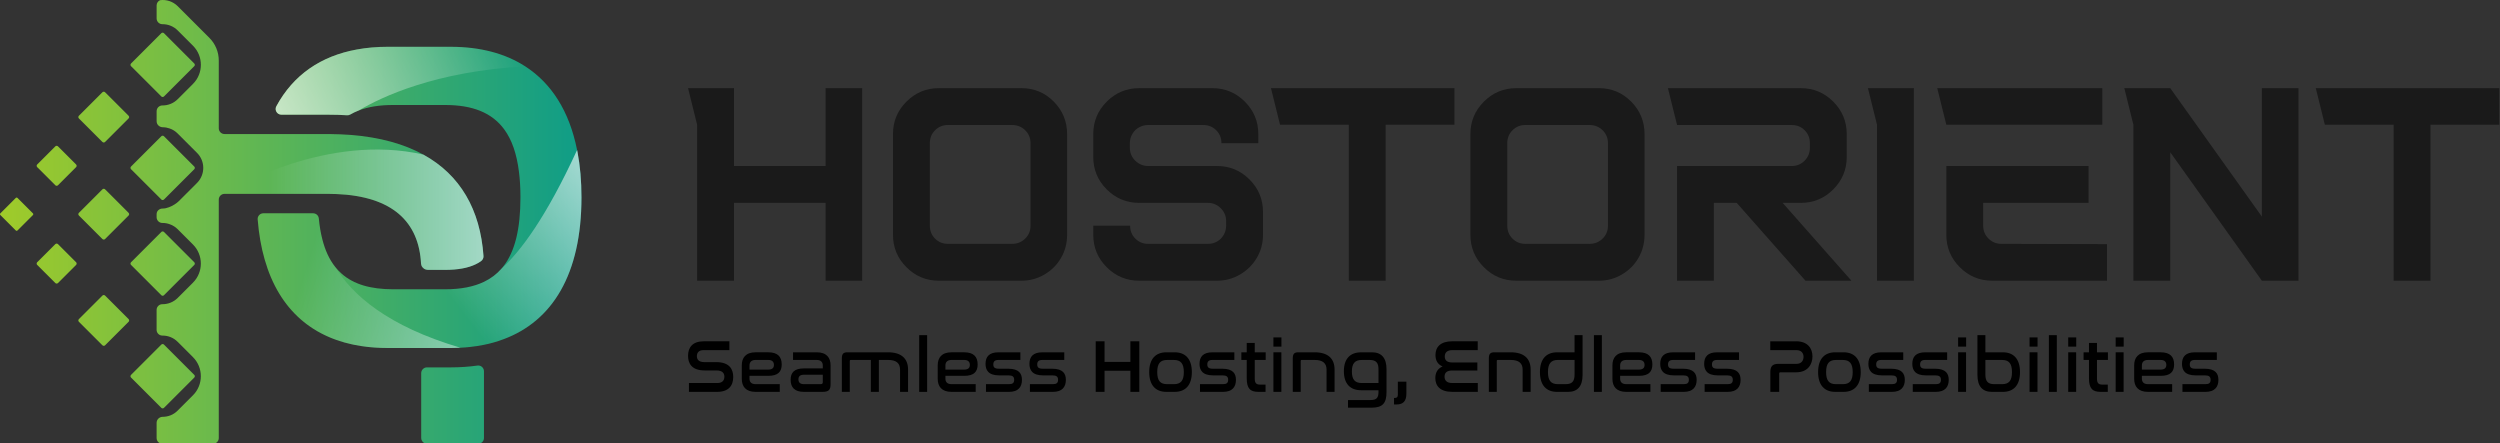 <svg width="1021" height="181" viewBox="0 0 1021 181" fill="none" xmlns="http://www.w3.org/2000/svg">
<rect x="0" y="0" width="1021" height="181" fill="#333333" stroke="none"/>
<g clip-path="url(#clip0_2439_3)">
<path d="M337.173 36H352.114V114.639H337.173V82.845H299.763V114.639H284.706V50.94L281 36H299.763V67.794H337.173V36Z" fill="#1A1A1A"/>
<path d="M417.164 36C422.329 36 426.732 37.838 430.362 41.504C433.993 45.175 435.811 49.593 435.811 54.763V95.882C435.811 99.331 434.987 102.471 433.336 105.319C431.69 108.167 429.423 110.434 426.54 112.115C423.657 113.802 420.531 114.645 417.159 114.645H383.455C378.289 114.645 373.866 112.812 370.195 109.141C366.525 105.471 364.692 101.053 364.692 95.882V54.763C364.692 49.593 366.525 45.175 370.195 41.504C373.866 37.833 378.284 36 383.455 36H417.164ZM420.87 92.171V58.469C420.87 56.373 420.138 54.611 418.678 53.188C417.219 51.764 415.437 51.052 413.341 51.052H387.166C385.065 51.052 383.308 51.764 381.884 53.188C380.46 54.611 379.749 56.368 379.749 58.469V92.171C379.749 94.272 380.46 96.029 381.884 97.453C383.308 98.876 385.065 99.588 387.166 99.588H413.341C415.437 99.588 417.219 98.876 418.678 97.453C420.143 96.034 420.87 94.272 420.87 92.171Z" fill="#1A1A1A"/>
<path d="M497.043 67.794C502.213 67.794 506.631 69.632 510.302 73.298C513.973 76.969 515.806 81.386 515.806 86.557V95.882C515.806 99.331 514.963 102.471 513.276 105.319C511.59 108.167 509.307 110.434 506.424 112.115C503.541 113.801 500.416 114.645 497.043 114.645H465.248C460.082 114.645 455.659 112.812 451.993 109.141C448.322 105.471 446.49 101.053 446.49 95.882V92.176H461.546C461.546 94.277 462.258 96.034 463.682 97.458C465.106 98.882 466.863 99.593 468.964 99.593H493.342C494.69 99.593 495.927 99.275 497.048 98.639C498.174 98.003 499.073 97.104 499.744 95.943C500.416 94.782 500.754 93.529 500.754 92.181V90.268C500.754 88.248 500.022 86.506 498.563 85.047C497.103 83.588 495.361 82.856 493.337 82.856H465.248C460.082 82.856 455.659 81.023 451.993 77.352C448.322 73.681 446.49 69.264 446.49 64.093V54.768C446.49 49.597 448.322 45.179 451.993 41.509C455.664 37.838 460.082 36.005 465.248 36.005H495.134C500.305 36.005 504.723 37.843 508.394 41.509C512.064 45.179 513.897 49.597 513.897 54.768V58.474H498.84C498.84 56.378 498.128 54.616 496.704 53.192C495.281 51.769 493.518 51.057 491.423 51.057H468.954C467.606 51.057 466.348 51.375 465.192 52.011C464.031 52.647 463.112 53.546 462.44 54.707C461.769 55.868 461.43 57.121 461.43 58.469V60.382C461.43 62.402 462.162 64.144 463.622 65.603C465.081 67.062 466.863 67.794 468.959 67.794H497.043Z" fill="#1A1A1A"/>
<path d="M519.063 36H593.999V50.941H565.91V114.64H550.853V50.941H522.764L519.063 36Z" fill="#1A1A1A"/>
<path d="M652.985 36C658.156 36 662.554 37.838 666.184 41.504C669.815 45.175 671.632 49.593 671.632 54.763V95.882C671.632 99.331 670.804 102.471 669.158 105.319C667.512 108.167 665.245 110.434 662.362 112.115C659.479 113.802 656.353 114.645 652.98 114.645H619.277C614.111 114.645 609.688 112.812 606.017 109.141C602.346 105.471 600.513 101.053 600.513 95.882V54.763C600.513 49.593 602.346 45.175 606.017 41.504C609.688 37.833 614.106 36 619.277 36H652.985ZM656.692 92.171V58.469C656.692 56.373 655.959 54.611 654.5 53.188C653.041 51.764 651.259 51.052 649.163 51.052H622.988C620.887 51.052 619.13 51.764 617.706 53.188C616.282 54.611 615.57 56.368 615.57 58.469V92.171C615.57 94.272 616.282 96.029 617.706 97.453C619.13 98.876 620.887 99.588 622.988 99.588H649.163C651.259 99.588 653.036 98.876 654.5 97.453C655.965 96.034 656.692 94.272 656.692 92.171Z" fill="#1A1A1A"/>
<path d="M728.032 82.851L756.121 114.645H737.358L709.269 82.851H699.943V114.645H684.891V67.799H731.738C733.833 67.799 735.596 67.067 737.02 65.608C738.444 64.149 739.155 62.407 739.155 60.387V58.474C739.155 56.378 738.444 54.616 737.02 53.192C735.596 51.769 733.833 51.057 731.738 51.057H684.891V50.946L681.18 36.005H735.444C740.615 36.005 745.033 37.843 748.704 41.509C752.374 45.179 754.207 49.597 754.207 54.768V64.093C754.207 69.264 752.369 73.681 748.704 77.352C745.033 81.023 740.615 82.856 735.444 82.856H728.032V82.851Z" fill="#1A1A1A"/>
<path d="M762.862 36H781.625V114.64H766.568V50.941L762.862 36Z" fill="#1A1A1A"/>
<path d="M858.581 50.941H794.879L791.173 36H858.581V50.941ZM817.349 99.588L860.489 99.7V114.64H813.642C808.472 114.64 804.054 112.807 800.383 109.136C796.712 105.466 794.879 101.048 794.879 95.877V67.789H852.961V82.846H809.931V92.171C809.931 94.272 810.663 96.029 812.123 97.453C813.587 98.876 815.329 99.588 817.349 99.588Z" fill="#1A1A1A"/>
<path d="M923.748 36H938.694V114.64H923.748L886.333 62.175V114.64H871.277V50.941L867.57 36H886.333L923.748 88.465V36Z" fill="#1A1A1A"/>
<path d="M945.768 36H1020.7V50.941H992.615V114.64H977.558V50.941H949.469L945.768 36Z" fill="#1A1A1A"/>
<path d="M297.885 139.382V142.992H287.297C285.428 142.992 284.605 144.002 284.605 145.441C284.605 146.693 285.247 147.89 287.665 147.89H292.502C298.132 147.89 299.45 151.01 299.45 153.979C299.45 157.468 297.582 160.038 292.871 160.038H281.364V156.427H292.992C294.951 156.427 295.84 155.357 295.84 153.858C295.84 152.509 295.138 151.288 292.598 151.288H287.791C282.283 151.288 281 148.198 281 145.32C281 141.891 282.838 139.382 287.428 139.382H297.885Z" fill="black"/>
<path d="M313.805 143.882C317.628 143.882 319.253 145.719 319.253 148.84C319.253 151.809 317.754 153.49 313.775 153.49H306.095V154.651C306.095 155.939 306.797 156.888 308.574 156.888H318.456V160.039H308.574C304.535 160.039 302.944 157.772 302.944 154.712V149.203C302.944 146.144 304.535 143.877 308.574 143.877H313.805V143.882ZM306.095 150.95H313.684C315.426 150.95 316.072 150.218 316.072 149.022C316.072 147.8 315.37 147.002 313.775 147.002H308.574C306.802 147.002 306.095 147.981 306.095 149.239V150.95Z" fill="black"/>
<path d="M333.578 143.88C337.618 143.88 339.208 146.147 339.208 149.207V156.796C339.208 159.118 338.597 160.037 335.871 160.037H328.312C324.485 160.037 322.894 158.169 322.894 155.109C322.894 152.171 324.363 150.459 328.342 150.459H336.022V149.237C336.022 147.98 335.32 147 333.543 147H323.874V143.88H333.578ZM336.027 156.063V153.034H328.408C326.696 153.034 326.08 153.736 326.08 154.932C326.08 156.124 326.721 156.892 328.347 156.892H335.139C335.785 156.886 336.027 156.644 336.027 156.063Z" fill="black"/>
<path d="M362.686 143.88C368.164 143.88 370.855 146.48 370.855 150.949V160.037H367.583V150.949C367.583 148.409 366.114 147 362.716 147H358.924V160.037H355.652V147H347.452C347.179 147 347.053 147.152 347.053 147.46V160.037H343.811V146.389C343.811 144.491 344.453 143.88 346.079 143.88H362.686Z" fill="black"/>
<path d="M378.645 136.877V160.042H375.403V136.877H378.645Z" fill="black"/>
<path d="M393.822 143.882C397.644 143.882 399.27 145.719 399.27 148.84C399.27 151.809 397.77 153.49 393.791 153.49H386.111V154.651C386.111 155.939 386.813 156.888 388.59 156.888H398.472V160.039H388.59C384.551 160.039 382.961 157.772 382.961 154.712V149.203C382.961 146.144 384.551 143.877 388.59 143.877H393.822V143.882ZM386.111 150.95H393.7C395.442 150.95 396.089 150.218 396.089 149.022C396.089 147.8 395.387 147.002 393.791 147.002H388.59C386.818 147.002 386.111 147.981 386.111 149.239V150.95Z" fill="black"/>
<path d="M416.72 143.88V147H407.782C406.283 147 405.672 147.611 405.672 148.838C405.672 149.969 406.161 150.585 407.969 150.585H411.766C416.235 150.585 417.366 152.635 417.366 155.145C417.366 158.023 415.866 160.042 412.074 160.042H402.677V156.892H412.074C413.574 156.892 414.185 156.371 414.185 155.114C414.185 153.827 413.513 153.307 411.887 153.307H408.06C403.591 153.307 402.491 151.07 402.491 148.596C402.491 145.688 403.99 143.885 407.752 143.885H416.72V143.88Z" fill="black"/>
<path d="M434.653 143.88V147H425.716C424.216 147 423.605 147.611 423.605 148.838C423.605 149.969 424.095 150.585 425.903 150.585H429.7C434.168 150.585 435.299 152.635 435.299 155.145C435.299 158.023 433.8 160.042 430.008 160.042H420.611V156.892H430.008C431.507 156.892 432.118 156.371 432.118 155.114C432.118 153.827 431.447 153.307 429.821 153.307H425.993C421.525 153.307 420.424 151.07 420.424 148.596C420.424 145.688 421.924 143.885 425.685 143.885H434.653V143.88Z" fill="black"/>
<path d="M451.096 139.382V147.799H461.654V139.382H465.294V160.038H461.654V151.409H451.096V160.038H447.486V139.382H451.096Z" fill="black"/>
<path d="M479.745 143.88C484.027 143.88 486.753 146.511 486.753 151.959C486.753 157.407 484.032 160.037 479.745 160.037H476.347C472.03 160.037 469.338 157.407 469.338 151.959C469.338 146.511 472.03 143.88 476.347 143.88H479.745ZM476.655 147.005C473.837 147.005 472.615 148.475 472.615 151.964C472.615 155.453 473.837 156.892 476.655 156.892H479.437C482.219 156.892 483.476 155.453 483.476 151.964C483.476 148.475 482.224 147.005 479.437 147.005H476.655Z" fill="black"/>
<path d="M504.113 143.88V147H495.176C493.676 147 493.065 147.611 493.065 148.838C493.065 149.969 493.555 150.585 495.362 150.585H499.159C503.628 150.585 504.759 152.635 504.759 155.145C504.759 158.023 503.259 160.042 499.467 160.042H490.071V156.892H499.467C500.967 156.892 501.578 156.371 501.578 155.114C501.578 153.827 500.907 153.307 499.281 153.307H495.453C490.985 153.307 489.884 151.07 489.884 148.596C489.884 145.688 491.384 143.885 495.145 143.885H504.113V143.88Z" fill="black"/>
<path d="M509.167 143.88V140.058H512.439V143.88H516.908V147H512.439V154.649C512.439 156.457 513.081 157.068 514.61 157.068H516.847V160.037H513.939C510.601 160.037 509.167 158.689 509.167 154.468V147H506.966V143.88H509.167Z" fill="black"/>
<path d="M523.338 137.796V141.558H520.061V137.796H523.338ZM523.308 143.88V160.037H520.066V143.88H523.308Z" fill="black"/>
<path d="M536.899 143.88C542.377 143.88 545.038 146.48 545.038 150.949V160.037H541.766V150.949C541.766 148.409 540.297 147 536.899 147H531.607C531.334 147 531.208 147.152 531.208 147.46V160.037H527.966V146.389C527.966 144.491 528.608 143.88 530.233 143.88H536.899Z" fill="black"/>
<path d="M560.315 143.88C564.173 143.88 566.253 146.147 566.253 150.797V160.098C566.253 164.687 564.662 166.495 560.133 166.495H550.525V163.375H559.765C562.183 163.375 562.976 162.425 562.976 160.103V159.371H555.846C551.529 159.371 548.838 156.831 548.838 151.6C548.838 146.4 551.529 143.89 555.846 143.89H560.315V143.88ZM556.149 156.427H562.971V150.767C562.971 148.136 561.961 147.005 559.361 147.005H556.149C553.367 147.005 552.11 148.414 552.11 151.716C552.11 155.018 553.367 156.427 556.149 156.427Z" fill="black"/>
<path d="M574.367 155.878V160.836C574.367 163.745 573.084 165.184 570.388 165.184H569.318V162.518H569.686C570.514 162.518 570.878 162.119 570.878 161.2V155.878H574.367Z" fill="black"/>
<path d="M603.503 139.381V142.991H593.162C590.991 142.991 590.042 144.001 590.042 145.592C590.042 147.273 591.112 148.035 593.192 148.035H603.352V151.312H593.102C591.021 151.312 589.951 152.14 589.951 153.822C589.951 155.442 590.961 156.422 593.071 156.422H603.538V160.032H593.071C588.173 160.032 586.184 157.613 586.184 154.402C586.184 152.044 587.255 150.454 589.153 149.656C587.224 148.863 586.245 147.273 586.245 145.006C586.245 141.704 588.295 139.376 593.162 139.376H603.503V139.381Z" fill="black"/>
<path d="M616.974 143.88C622.453 143.88 625.114 146.48 625.114 150.949V160.037H621.842V150.949C621.842 148.409 620.373 147 616.974 147H611.683C611.405 147 611.284 147.152 611.284 147.46V160.037H608.042V146.389C608.042 144.491 608.683 143.88 610.309 143.88H616.974Z" fill="black"/>
<path d="M646.324 136.877V153.125C646.324 157.775 644.244 160.042 640.386 160.042H635.917C631.6 160.042 628.909 157.411 628.909 151.963C628.909 146.515 631.6 143.885 635.917 143.885H643.047V136.877H646.324ZM643.052 152.968V147H636.226C633.443 147 632.186 148.469 632.186 151.958C632.186 155.447 633.438 156.886 636.226 156.886H639.437C642.042 156.886 643.052 155.725 643.052 152.968Z" fill="black"/>
<path d="M654.198 136.877V160.042H650.957V136.877H654.198Z" fill="black"/>
<path d="M669.38 143.882C673.203 143.882 674.829 145.719 674.829 148.84C674.829 151.809 673.329 153.49 669.35 153.49H661.665V154.651C661.665 155.939 662.372 156.888 664.144 156.888H674.026V160.039H664.144C660.105 160.039 658.514 157.772 658.514 154.712V149.203C658.514 146.144 660.105 143.877 664.144 143.877H669.38V143.882ZM661.665 150.95H669.254C671.001 150.95 671.642 150.218 671.642 149.022C671.642 147.8 670.936 147.002 669.345 147.002H664.144C662.367 147.002 661.665 147.981 661.665 149.239V150.95Z" fill="black"/>
<path d="M692.272 143.88V147H683.335C681.835 147 681.224 147.611 681.224 148.838C681.224 149.969 681.714 150.585 683.522 150.585H687.314C691.782 150.585 692.913 152.635 692.913 155.145C692.913 158.023 691.414 160.042 687.617 160.042H678.225V156.892H687.617C689.116 156.892 689.727 156.371 689.727 155.114C689.727 153.827 689.056 153.307 687.43 153.307H683.607C679.139 153.307 678.038 151.07 678.038 148.596C678.038 145.688 679.538 143.885 683.299 143.885H692.272V143.88Z" fill="black"/>
<path d="M710.214 143.88V147H701.277C699.778 147 699.167 147.611 699.167 148.838C699.167 149.969 699.656 150.585 701.464 150.585H705.256C709.725 150.585 710.856 152.635 710.856 155.145C710.856 158.023 709.356 160.042 705.559 160.042H696.167V156.892H705.559C707.059 156.892 707.67 156.371 707.67 155.114C707.67 153.827 706.998 153.307 705.372 153.307H701.55C697.081 153.307 695.981 151.07 695.981 148.596C695.981 145.688 697.48 143.885 701.242 143.885H710.214V143.88Z" fill="black"/>
<path d="M733.571 139.382C738.221 139.382 740.21 142.26 740.21 145.562C740.21 148.682 738.403 152.05 733.571 152.05H727.143C726.805 152.05 726.623 152.201 726.623 152.57V160.038H723.013V151.868C723.013 149.546 723.992 148.596 726.254 148.596H733.692C735.742 148.596 736.565 147.188 736.565 145.749C736.565 144.249 735.676 142.997 733.722 142.997H722.982V139.387H733.571V139.382Z" fill="black"/>
<path d="M752.915 143.88C757.201 143.88 759.923 146.511 759.923 151.959C759.923 157.407 757.201 160.037 752.915 160.037H749.516C745.204 160.037 742.513 157.407 742.513 151.959C742.513 146.511 745.204 143.88 749.516 143.88H752.915ZM749.824 147.005C747.012 147.005 745.785 148.475 745.785 151.964C745.785 155.453 747.007 156.892 749.824 156.892H752.607C755.389 156.892 756.646 155.453 756.646 151.964C756.646 148.475 755.389 147.005 752.607 147.005H749.824Z" fill="black"/>
<path d="M777.285 143.88V147H768.348C766.848 147 766.237 147.611 766.237 148.838C766.237 149.969 766.727 150.585 768.535 150.585H772.327C776.795 150.585 777.926 152.635 777.926 155.145C777.926 158.023 776.427 160.042 772.629 160.042H763.238V156.892H772.629C774.129 156.892 774.74 156.371 774.74 155.114C774.74 153.827 774.069 153.307 772.443 153.307H768.62C764.152 153.307 763.051 151.07 763.051 148.596C763.051 145.688 764.551 143.885 768.312 143.885H777.285V143.88Z" fill="black"/>
<path d="M795.219 143.88V147H786.281C784.782 147 784.171 147.611 784.171 148.838C784.171 149.969 784.661 150.585 786.468 150.585H790.26C794.729 150.585 795.86 152.635 795.86 155.145C795.86 158.023 794.36 160.042 790.563 160.042H781.171V156.892H790.563C792.063 156.892 792.674 156.371 792.674 155.114C792.674 153.827 792.002 153.307 790.376 153.307H786.554C782.085 153.307 780.985 151.07 780.985 148.596C780.985 145.688 782.484 143.885 786.246 143.885H795.219V143.88Z" fill="black"/>
<path d="M802.968 137.796V141.558H799.696V137.796H802.968ZM802.938 143.88V160.037H799.696V143.88H802.938Z" fill="black"/>
<path d="M810.832 136.877V143.885H817.992C822.274 143.885 824.97 146.515 824.97 151.963C824.97 157.411 822.279 160.042 817.992 160.042H813.523C809.635 160.042 807.585 157.775 807.585 153.125V136.877H810.832ZM810.832 147.005V152.973C810.832 155.725 811.842 156.891 814.473 156.891H817.654C820.466 156.891 821.693 155.452 821.693 151.963C821.693 148.474 820.466 147.005 817.654 147.005H810.832Z" fill="black"/>
<path d="M832.138 137.796V141.558H828.866V137.796H832.138ZM832.108 143.88V160.037H828.866V143.88H832.108Z" fill="black"/>
<path d="M840.004 136.877V160.042H836.762V136.877H840.004Z" fill="black"/>
<path d="M847.931 137.796V141.558H844.659V137.796H847.931ZM847.901 143.88V160.037H844.659V143.88H847.901Z" fill="black"/>
<path d="M853.137 143.88V140.058H856.409V143.88H860.878V147H856.409V154.649C856.409 156.457 857.05 157.068 858.58 157.068H860.817V160.037H857.909C854.576 160.037 853.137 158.689 853.137 154.468V147H850.931V143.88H853.137Z" fill="black"/>
<path d="M867.309 137.796V141.558H864.037V137.796H867.309ZM867.279 143.88V160.037H864.037V143.88H867.279Z" fill="black"/>
<path d="M882.457 143.882C886.28 143.882 887.906 145.719 887.906 148.84C887.906 151.809 886.406 153.49 882.427 153.49H874.747V154.651C874.747 155.939 875.449 156.888 877.226 156.888H887.108V160.039H877.226C873.187 160.039 871.596 157.772 871.596 154.712V149.203C871.596 146.144 873.187 143.877 877.226 143.877H882.457V143.882ZM874.747 150.95H882.336C884.083 150.95 884.725 150.218 884.725 149.022C884.725 147.8 884.018 147.002 882.427 147.002H877.226C875.449 147.002 874.747 147.981 874.747 149.239V150.95Z" fill="black"/>
<path d="M905.356 143.88V147H896.419C894.92 147 894.309 147.611 894.309 148.838C894.309 149.969 894.798 150.585 896.606 150.585H900.398C904.867 150.585 905.998 152.635 905.998 155.145C905.998 158.023 904.498 160.042 900.701 160.042H891.309V156.892H900.701C902.201 156.892 902.812 156.371 902.812 155.114C902.812 153.827 902.14 153.307 900.514 153.307H896.692C892.223 153.307 891.123 151.07 891.123 148.596C891.123 145.688 892.622 143.885 896.384 143.885H905.356V143.88Z" fill="black"/>
<path d="M172.936 63.16C165.001 58.789 155.147 56.048 143.346 55.111L141.87 55.015C141.745 54.998 141.586 54.998 141.444 54.998C140.638 54.935 139.815 54.873 138.987 54.856H138.924C137.658 54.794 136.393 54.777 135.093 54.76C134.712 54.743 134.315 54.743 133.924 54.743H91.693C90.404 54.743 89.348 53.687 89.348 52.398V24.717C89.348 21.249 87.969 17.917 85.517 15.465L72.609 2.558C70.628 0.577 67.938 -0.263 65.372 0.072C64.549 0.435 63.965 1.258 63.965 2.212V7.536C63.965 8.824 65.02 9.88 66.309 9.88H66.434C68.727 9.88 70.929 10.794 72.553 12.411L78.825 18.683C83.105 22.963 83.105 29.973 78.825 34.252L72.558 40.519C70.929 42.148 68.721 43.061 66.422 43.061H66.309C65.02 43.061 63.965 44.117 63.965 45.406V49.509C63.965 50.889 65.1 51.956 66.473 51.967C67.45 51.973 68.398 52.149 69.3 52.472C70.52 52.886 71.61 53.579 72.547 54.516L80.482 62.45C83.854 65.822 83.854 71.305 80.482 74.694L73.052 82.123C72.104 83.071 70.583 84.042 69.045 84.626C68.136 84.973 67.245 85.177 66.462 85.166C65.111 85.149 63.959 86.108 63.959 87.459V88.713C63.959 90.002 65.015 91.057 66.303 91.057H66.417C67.416 91.057 68.415 91.233 69.329 91.58C70.532 91.994 71.639 92.686 72.558 93.606L78.813 99.861C83.093 104.14 83.093 111.15 78.813 115.43L72.558 121.685C70.924 123.32 68.71 124.233 66.4 124.233H66.297C65.009 124.233 63.953 125.289 63.953 126.578V134.706C63.953 135.994 65.009 137.05 66.297 137.05H66.411C68.716 137.05 70.924 137.964 72.547 139.593L78.813 145.859C83.093 150.138 83.093 157.148 78.813 161.428L72.541 167.7C70.918 169.34 68.749 170.226 66.451 170.231C65.083 170.237 63.959 171.315 63.959 172.689V178.899C63.959 180.187 65.015 181.243 66.303 181.243H87.004C88.293 181.243 89.348 180.187 89.348 178.899V81.516C89.348 80.375 90.189 79.41 91.267 79.217C91.409 79.183 91.551 79.172 91.693 79.172H133.924C135.127 79.172 136.302 79.189 137.426 79.251C160.301 80.188 171.086 90.609 171.954 107.745C172.113 108.681 172.351 108.993 172.89 109.504C173.43 110.043 174.207 110.219 174.968 110.219H181.779C186.928 110.219 191.122 109.459 194.227 107.955C195.05 107.574 195.794 107.132 196.475 106.638C197.139 106.144 197.519 105.355 197.457 104.549C196.14 85.654 188.001 71.458 172.936 63.16Z" fill="url(#paint0_linear_2439_3)"/>
<path d="M235.857 62.099C235.857 62.083 235.857 62.083 235.857 62.083C235.812 61.816 235.744 61.526 235.681 61.26C232.514 45.31 225.146 33.969 214.504 27.096C206.222 21.743 195.937 19.116 184.108 19.116H158.241C153.837 19.116 149.67 19.479 145.742 20.211C131.109 22.873 119.813 30.535 112.86 43.397C112.02 44.947 113.161 46.837 114.921 46.837H133.93C136.621 46.837 139.22 46.916 141.769 47.075C142.229 47.109 142.654 46.996 143.052 46.774C144.13 46.139 145.271 45.605 146.492 45.128C146.509 45.145 146.509 45.145 146.509 45.128C150.436 43.59 155.108 42.881 160.574 42.881H181.786C192.968 42.881 200.92 46.002 205.944 52.859C209.049 57.105 211.03 62.803 211.932 70.091C212.347 73.293 212.551 76.789 212.551 80.626C212.551 93.522 210.303 102.739 205.564 108.801C205.325 109.102 205.087 109.386 204.848 109.67C202.85 111.969 200.461 113.756 197.657 115.102C193.365 117.162 188.075 118.144 181.786 118.144H160.574C151.373 118.144 144.386 116.118 139.442 111.696C138.522 110.873 137.665 109.988 136.893 109.006C136.893 108.989 136.876 108.989 136.876 108.972C134.515 106.009 132.772 102.24 131.62 97.648C130.973 95.1 130.496 92.313 130.212 89.236C130.099 88.112 129.247 87.238 128.135 87.13C128.055 87.097 127.976 87.097 127.879 87.097H107.559C106.213 87.097 105.118 88.254 105.231 89.6C105.708 95.571 106.656 101.02 108.081 105.946C114.007 126.726 127.993 138.419 147.695 141.364C151.055 141.87 154.569 142.125 158.241 142.125H184.108C184.567 142.125 185.027 142.125 185.487 142.108C186.344 142.091 187.195 142.063 188.036 142.011C189.335 141.966 190.618 141.853 191.867 141.711C193.848 141.506 195.778 141.205 197.651 140.825C200.421 140.269 203.055 139.508 205.569 138.56C225.544 131.182 237.469 112.059 237.469 80.62C237.475 73.871 236.919 67.707 235.857 62.099Z" fill="url(#paint1_linear_2439_3)"/>
<path d="M237.474 80.615C237.474 112.054 225.548 131.171 205.574 138.555C203.054 139.503 200.426 140.264 197.656 140.82C195.788 141.2 193.853 141.501 191.872 141.705C190.623 141.847 189.34 141.961 188.04 142.006C187.2 142.051 186.343 142.086 185.492 142.103C185.032 142.12 184.572 142.12 184.112 142.12H158.246C154.573 142.12 151.054 141.864 147.7 141.359L172.249 118.139H181.785C188.074 118.139 193.364 117.157 197.656 115.096C200.46 113.751 202.849 111.958 204.847 109.664C212.516 102.757 222.983 88.868 235.686 61.26C235.749 61.527 235.811 61.816 235.862 62.083C235.862 62.083 235.862 62.083 235.862 62.1C236.918 67.708 237.474 73.872 237.474 80.615Z" fill="url(#paint2_linear_2439_3)"/>
<path d="M65.888 39.395L53.509 27.016C53.214 26.721 53.214 26.233 53.509 25.937L65.888 13.558C66.184 13.263 66.672 13.263 66.967 13.558L79.347 25.937C79.642 26.233 79.642 26.721 79.347 27.016L66.967 39.395C66.666 39.69 66.184 39.69 65.888 39.395Z" fill="url(#paint3_linear_2439_3)"/>
<path d="M65.888 166.566L53.509 154.187C53.214 153.892 53.214 153.404 53.509 153.108L65.888 140.729C66.184 140.434 66.672 140.434 66.967 140.729L79.347 153.108C79.642 153.404 79.642 153.892 79.347 154.187L66.967 166.566C66.666 166.867 66.184 166.867 65.888 166.566Z" fill="url(#paint4_linear_2439_3)"/>
<path d="M65.888 120.568L53.509 108.189C53.214 107.894 53.214 107.406 53.509 107.111L65.888 94.731C66.184 94.436 66.672 94.436 66.967 94.731L79.347 107.111C79.642 107.406 79.642 107.894 79.347 108.189L66.967 120.568C66.666 120.869 66.184 120.869 65.888 120.568Z" fill="url(#paint5_linear_2439_3)"/>
<path d="M22.597 115.594L15.189 108.187C14.894 107.892 14.894 107.403 15.189 107.108L22.597 99.701C22.892 99.406 23.38 99.406 23.675 99.701L31.082 107.108C31.378 107.403 31.378 107.892 31.082 108.187L23.675 115.594C23.374 115.889 22.892 115.889 22.597 115.594Z" fill="url(#paint6_linear_2439_3)"/>
<path d="M22.597 75.661L15.189 68.254C14.894 67.959 14.894 67.471 15.189 67.176L22.597 59.769C22.892 59.473 23.38 59.473 23.675 59.769L31.082 67.176C31.378 67.471 31.378 67.959 31.082 68.254L23.675 75.661C23.374 75.962 22.892 75.962 22.597 75.661Z" fill="url(#paint7_linear_2439_3)"/>
<path d="M65.888 81.481L53.509 69.102C53.214 68.807 53.214 68.319 53.509 68.023L65.888 55.644C66.184 55.349 66.672 55.349 66.967 55.644L79.347 68.023C79.642 68.319 79.642 68.807 79.347 69.102L66.967 81.481C66.666 81.782 66.184 81.782 65.888 81.481Z" fill="url(#paint8_linear_2439_3)"/>
<path d="M41.831 57.978L32.216 48.363C31.921 48.068 31.921 47.58 32.216 47.285L41.831 37.67C42.127 37.374 42.615 37.374 42.91 37.67L52.525 47.285C52.82 47.58 52.82 48.068 52.525 48.363L42.91 57.978C42.615 58.273 42.132 58.273 41.831 57.978Z" fill="url(#paint9_linear_2439_3)"/>
<path d="M41.831 141.021L32.216 131.406C31.921 131.111 31.921 130.623 32.216 130.328L41.831 120.712C42.127 120.417 42.615 120.417 42.91 120.712L52.525 130.328C52.82 130.623 52.82 131.111 52.525 131.406L42.91 141.021C42.615 141.316 42.132 141.316 41.831 141.021Z" fill="url(#paint10_linear_2439_3)"/>
<path d="M41.831 97.627L32.216 88.012C31.921 87.717 31.921 87.229 32.216 86.933L41.831 77.318C42.127 77.023 42.615 77.023 42.91 77.318L52.525 86.933C52.82 87.229 52.82 87.717 52.525 88.012L42.91 97.627C42.615 97.922 42.132 97.922 41.831 97.627Z" fill="url(#paint11_linear_2439_3)"/>
<path d="M6.458 94.133L0.14 87.816C-0.047 87.629 -0.047 87.328 0.14 87.14L6.458 80.823C6.645 80.636 6.946 80.636 7.134 80.823L13.451 87.14C13.639 87.328 13.639 87.629 13.451 87.816L7.134 94.133C6.952 94.32 6.645 94.32 6.458 94.133Z" fill="url(#paint12_linear_2439_3)"/>
<path d="M197.649 151.62V178.893C197.649 180.176 196.588 181.237 195.305 181.237H174.366C173.463 181.237 172.657 180.698 172.288 179.938C172.112 179.62 172.021 179.274 172.021 178.893V152.381C172.021 151.098 173.083 150.037 174.366 150.037H184.106C187.892 150.037 191.519 149.781 195.021 149.293C196.418 149.106 197.649 150.213 197.649 151.62Z" fill="url(#paint13_linear_2439_3)"/>
<path d="M188.035 142.002C187.195 142.048 186.338 142.082 185.486 142.099C185.027 142.116 184.567 142.116 184.107 142.116H158.241C132.976 142.116 115.017 130.27 108.075 105.937C106.65 101.011 105.696 95.562 105.225 89.591C105.112 88.245 106.207 87.087 107.552 87.087H127.873C127.97 87.087 128.049 87.087 128.128 87.121C129.235 87.235 130.092 88.103 130.206 89.227C130.49 92.298 130.967 95.091 131.614 97.639C132.772 102.231 134.514 106 136.87 108.963C136.87 108.98 136.887 108.98 136.887 108.997C143.829 120.4 158.292 133.244 188.035 142.002Z" fill="url(#paint14_linear_2439_3)"/>
<path d="M214.502 27.097C177.896 29.095 155.782 39.595 146.501 45.124C146.501 45.141 146.501 45.141 146.484 45.124C145.264 45.6 144.123 46.14 143.044 46.77C142.647 46.991 142.221 47.105 141.762 47.071C139.213 46.912 136.613 46.832 133.923 46.832H114.913C113.154 46.832 112.013 44.948 112.853 43.392C119.806 30.531 131.102 22.863 145.735 20.206C149.663 19.48 153.829 19.111 158.234 19.111H184.1C195.941 19.116 206.22 21.744 214.502 27.097Z" fill="url(#paint15_linear_2439_3)"/>
<path d="M197.462 104.548C197.525 105.354 197.144 106.148 196.48 106.637C195.799 107.125 195.056 107.573 194.233 107.953C191.128 109.458 186.933 110.218 181.785 110.218H174.973C174.213 110.218 173.435 110.042 172.896 109.503C172.356 108.998 172.118 108.68 171.959 107.743C171.091 90.608 160.3 80.181 137.431 79.25C136.307 79.188 135.132 79.171 133.929 79.171H91.698C91.556 79.171 91.414 79.188 91.272 79.216C95.138 76.855 133.815 54.191 172.941 63.153C188.006 71.457 196.145 85.653 197.462 104.548Z" fill="url(#paint16_linear_2439_3)"/>
</g>
<defs>
<linearGradient id="paint0_linear_2439_3" x1="-1.346" y1="90.621" x2="236.72" y2="90.621" gradientUnits="userSpaceOnUse">
<stop stop-color="#A1CB29"/>
<stop offset="1" stop-color="#0F9D87"/>
</linearGradient>
<linearGradient id="paint1_linear_2439_3" x1="-1.34" y1="80.617" x2="236.727" y2="80.617" gradientUnits="userSpaceOnUse">
<stop stop-color="#A1CB29"/>
<stop offset="1" stop-color="#0F9D87"/>
</linearGradient>
<linearGradient id="paint2_linear_2439_3" x1="286.518" y1="50.784" x2="187.831" y2="126.297" gradientUnits="userSpaceOnUse">
<stop stop-color="white"/>
<stop offset="1" stop-color="white" stop-opacity="0"/>
</linearGradient>
<linearGradient id="paint3_linear_2439_3" x1="-8.794" y1="26.473" x2="255.455" y2="26.473" gradientUnits="userSpaceOnUse">
<stop stop-color="#A1CB29"/>
<stop offset="1" stop-color="#0F9D87"/>
</linearGradient>
<linearGradient id="paint4_linear_2439_3" x1="-8.794" y1="153.647" x2="255.455" y2="153.647" gradientUnits="userSpaceOnUse">
<stop stop-color="#A1CB29"/>
<stop offset="1" stop-color="#0F9D87"/>
</linearGradient>
<linearGradient id="paint5_linear_2439_3" x1="-8.794" y1="107.649" x2="255.455" y2="107.649" gradientUnits="userSpaceOnUse">
<stop stop-color="#A1CB29"/>
<stop offset="1" stop-color="#0F9D87"/>
</linearGradient>
<linearGradient id="paint6_linear_2439_3" x1="-5.982" y1="107.646" x2="277.232" y2="107.646" gradientUnits="userSpaceOnUse">
<stop stop-color="#A1CB29"/>
<stop offset="1" stop-color="#0F9D87"/>
</linearGradient>
<linearGradient id="paint7_linear_2439_3" x1="-5.982" y1="67.716" x2="277.232" y2="67.716" gradientUnits="userSpaceOnUse">
<stop stop-color="#A1CB29"/>
<stop offset="1" stop-color="#0F9D87"/>
</linearGradient>
<linearGradient id="paint8_linear_2439_3" x1="-8.794" y1="68.562" x2="255.455" y2="68.562" gradientUnits="userSpaceOnUse">
<stop stop-color="#A1CB29"/>
<stop offset="1" stop-color="#0F9D87"/>
</linearGradient>
<linearGradient id="paint9_linear_2439_3" x1="-7.616" y1="47.824" x2="264.618" y2="47.824" gradientUnits="userSpaceOnUse">
<stop stop-color="#A1CB29"/>
<stop offset="1" stop-color="#0F9D87"/>
</linearGradient>
<linearGradient id="paint10_linear_2439_3" x1="-7.616" y1="130.866" x2="264.618" y2="130.866" gradientUnits="userSpaceOnUse">
<stop stop-color="#A1CB29"/>
<stop offset="1" stop-color="#0F9D87"/>
</linearGradient>
<linearGradient id="paint11_linear_2439_3" x1="-7.616" y1="87.473" x2="264.618" y2="87.473" gradientUnits="userSpaceOnUse">
<stop stop-color="#A1CB29"/>
<stop offset="1" stop-color="#0F9D87"/>
</linearGradient>
<linearGradient id="paint12_linear_2439_3" x1="-2.454" y1="87.476" x2="268.148" y2="87.476" gradientUnits="userSpaceOnUse">
<stop stop-color="#A1CB29"/>
<stop offset="1" stop-color="#0F9D87"/>
</linearGradient>
<linearGradient id="paint13_linear_2439_3" x1="-1.341" y1="165.257" x2="236.725" y2="165.257" gradientUnits="userSpaceOnUse">
<stop stop-color="#A1CB29"/>
<stop offset="1" stop-color="#0F9D87"/>
</linearGradient>
<linearGradient id="paint14_linear_2439_3" x1="277.263" y1="158.173" x2="124.755" y2="110.462" gradientUnits="userSpaceOnUse">
<stop stop-color="white"/>
<stop offset="1" stop-color="white" stop-opacity="0"/>
</linearGradient>
<linearGradient id="paint15_linear_2439_3" x1="70.838" y1="75.537" x2="205.694" y2="10.15" gradientUnits="userSpaceOnUse">
<stop stop-color="white"/>
<stop offset="1" stop-color="white" stop-opacity="0"/>
</linearGradient>
<linearGradient id="paint16_linear_2439_3" x1="263.385" y1="85.645" x2="109.646" y2="85.645" gradientUnits="userSpaceOnUse">
<stop stop-color="white"/>
<stop offset="1" stop-color="white" stop-opacity="0"/>
</linearGradient>
<clipPath id="clip0_2439_3">
<rect width="1020.68" height="181" fill="white"/>
</clipPath>
</defs>
</svg>
